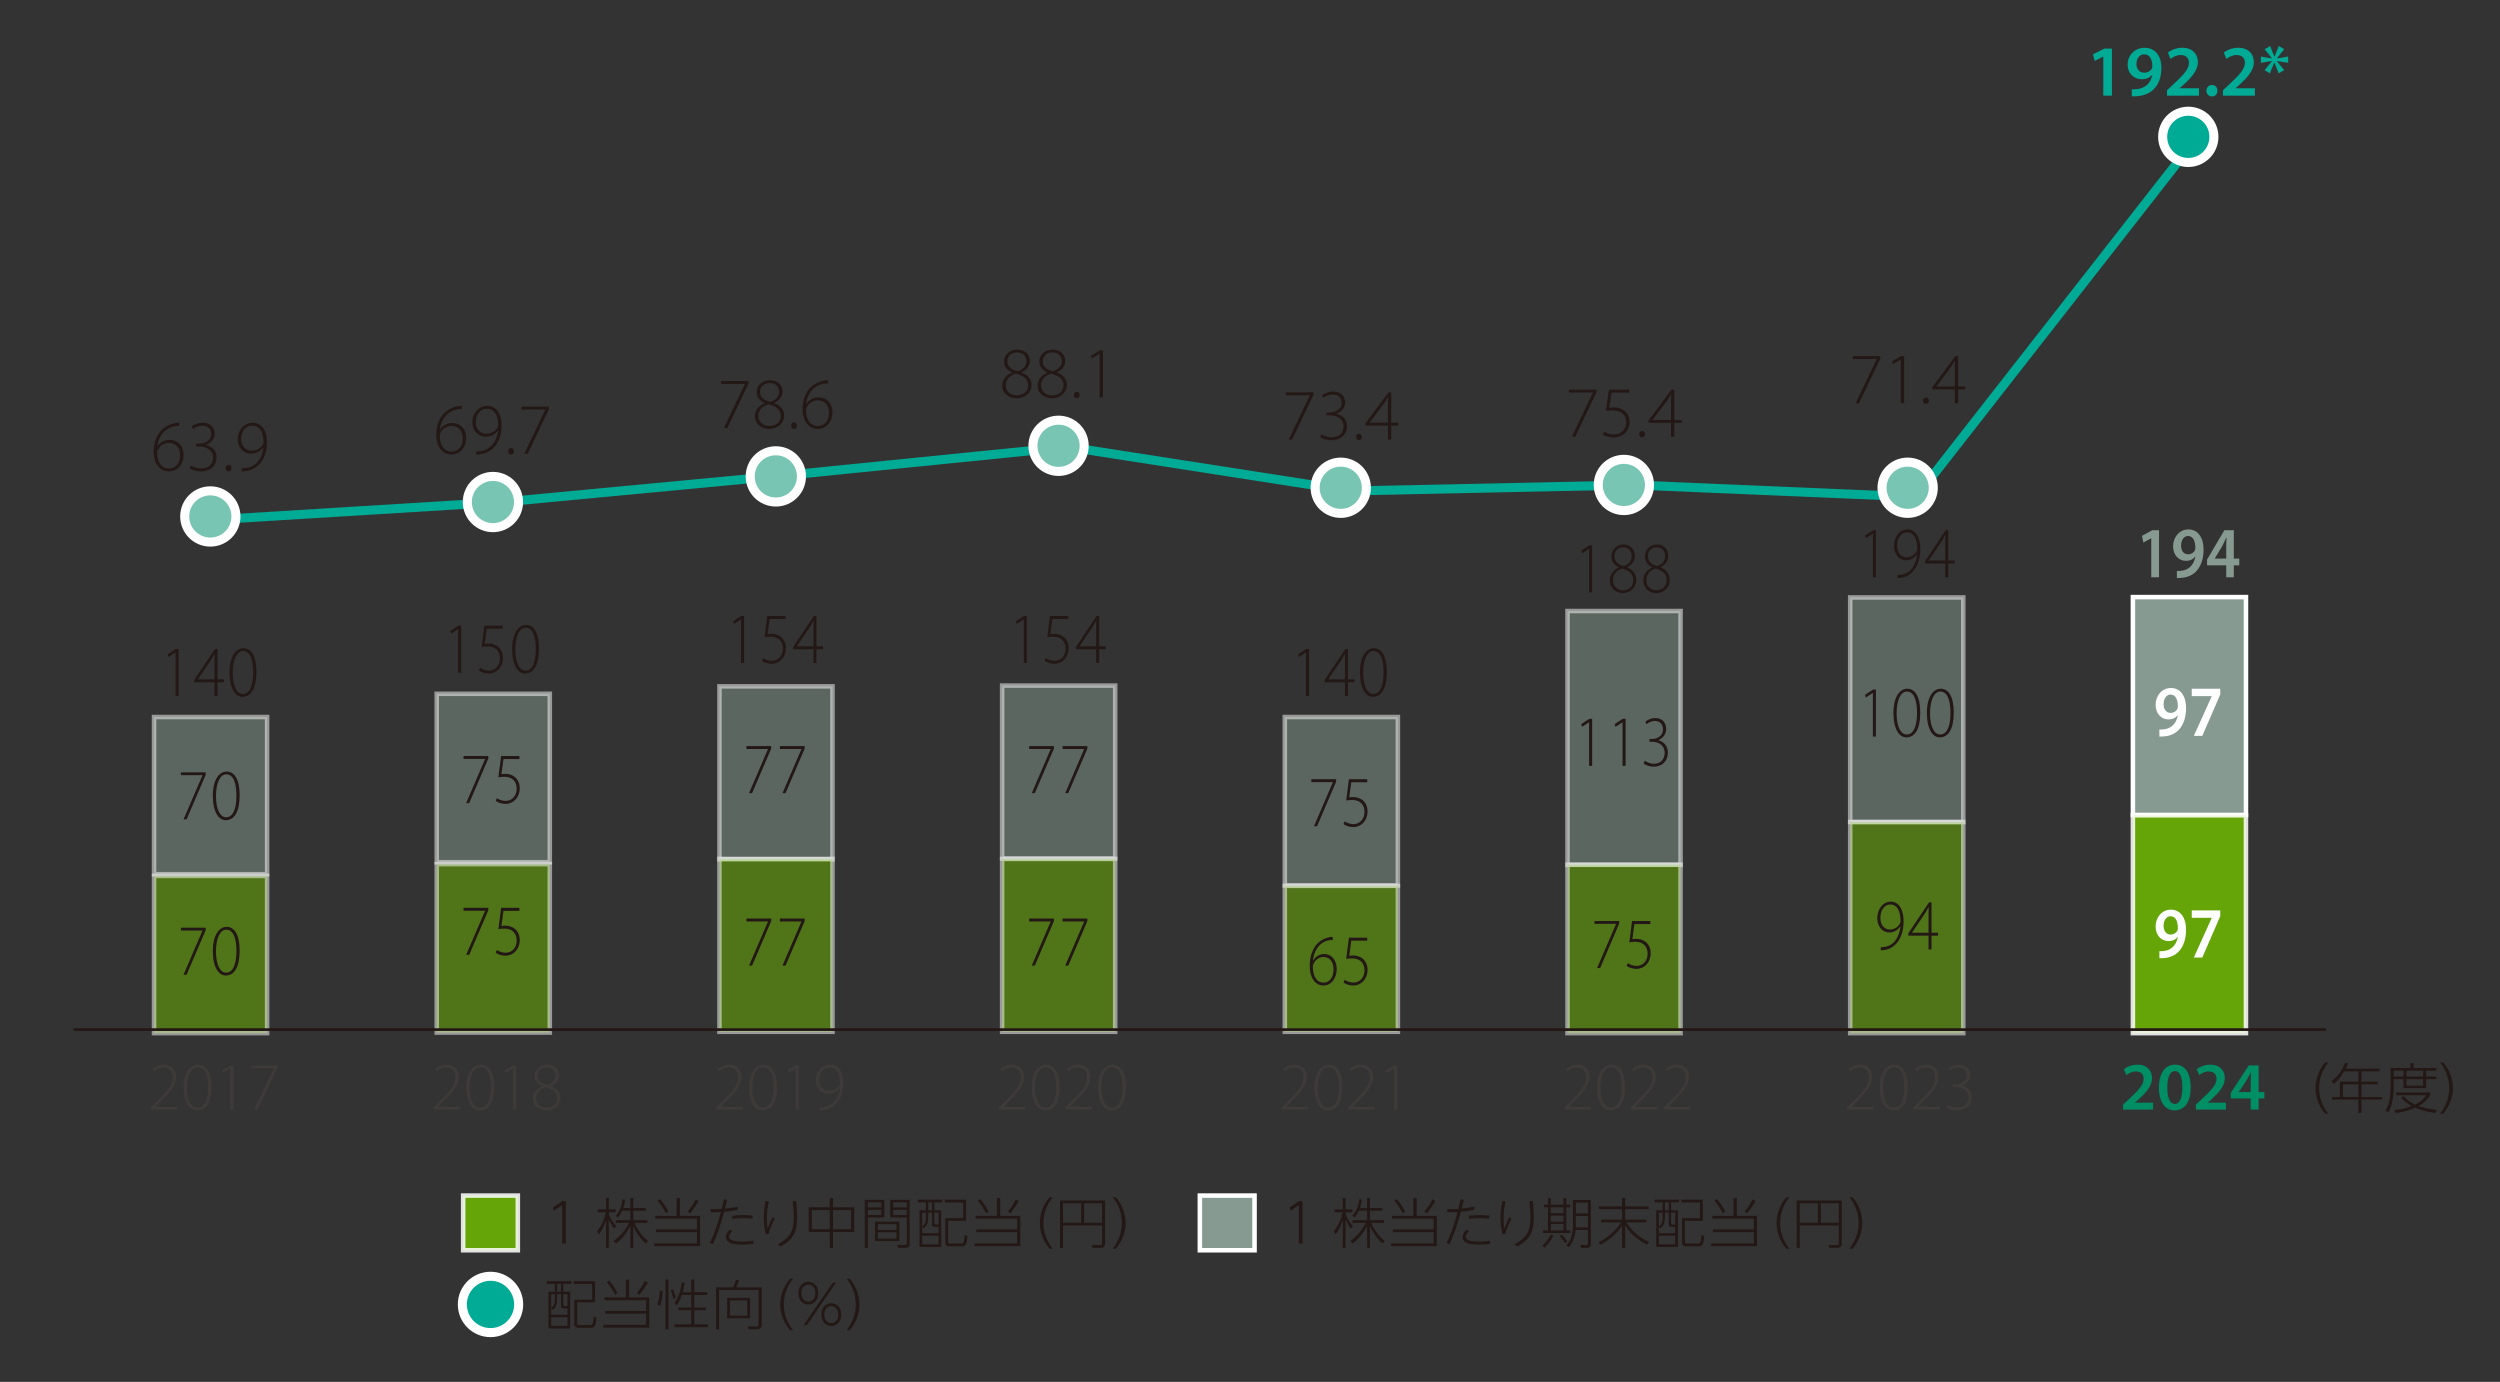 <?xml version="1.0" encoding="UTF-8"?>
<svg id="_レイヤー_1" xmlns="http://www.w3.org/2000/svg" version="1.1" viewBox="0 0 276 152.556">
  <rect x="0" y="0" width="276" height="152.556" fill="#333333" stroke="none"/>
  <!-- Generator: Adobe Illustrator 29.5.1, SVG Export Plug-In . SVG Version: 2.1.0 Build 141)  -->
  <defs>
    <style>
      .st0, .st1, .st2 {
        fill: none;
      }

      .st3 {
        fill: #008e64;
      }

      .st4, .st5, .st1, .st2, .st6, .st7, .st8, .st9, .st10 {
        stroke-miterlimit: 10;
      }

      .st4, .st5, .st11 {
        fill: #869a91;
      }

      .st4, .st5, .st6, .st7, .st8, .st9, .st10 {
        stroke: #fff;
      }

      .st4, .st5, .st6, .st8, .st9 {
        stroke-width: .5px;
      }

      .st5, .st6 {
        opacity: .5;
      }

      .st12 {
        fill: #3e3a39;
      }

      .st1 {
        stroke: #231815;
        stroke-width: .3px;
      }

      .st13 {
        fill: #231815;
      }

      .st14 {
        fill: #fff;
      }

      .st2 {
        stroke: #00ab95;
      }

      .st6, .st8, .st9 {
        fill: #6eb900;
      }

      .st7 {
        fill: #78c5b4;
      }

      .st8 {
        opacity: .85;
      }

      .st9 {
        opacity: .85;
      }

      .st15, .st10 {
        fill: #00ab95;
      }
    </style>
  </defs>
  <g>
    <path class="st13" d="M19.793,47.023c-.151,0-.352.008-.567.048-1.119.232-1.767,1.199-1.863,2.223h.017c.239-.384.711-.728,1.343-.728.96,0,1.552.704,1.552,1.671,0,.904-.568,1.807-1.623,1.807-.936,0-1.688-.759-1.688-2.183,0-1.047.368-1.855.848-2.359.376-.392.896-.664,1.455-.775.2-.04.384-.056.52-.056l.008.352ZM19.881,50.269c0-.912-.535-1.375-1.255-1.375-.487,0-.96.296-1.191.752-.048.088-.088.192-.088.304,0,1.047.472,1.775,1.327,1.775.712,0,1.207-.583,1.207-1.455Z"/>
    <path class="st13" d="M21.083,51.388c.192.128.632.328,1.119.328,1.063,0,1.319-.736,1.319-1.199-.016-.864-.768-1.224-1.527-1.224h-.336v-.312h.345c.575,0,1.311-.328,1.311-1.056,0-.479-.279-.928-1.007-.928-.408,0-.775.184-1.008.36l-.152-.28c.248-.2.72-.408,1.208-.408.976,0,1.351.616,1.351,1.208,0,.527-.335 1-.967,1.231v.016c.647.128,1.175.624,1.175,1.375,0,.775-.552,1.543-1.759,1.543-.527,0-.999-.184-1.224-.352l.152-.304Z"/>
    <path class="st13" d="M24.908,51.684c0-.208.136-.36.328-.36.191,0,.319.152.319.36,0,.192-.128.36-.327.36-.192,0-.328-.168-.32-.36Z"/>
    <path class="st13" d="M26.675,51.692c.144.016.344,0,.584-.04.424-.072.815-.272,1.135-.608.336-.375.6-.896.696-1.647l-.017.008c-.327.424-.791.672-1.343.672-.968,0-1.487-.768-1.487-1.583,0-.952.655-1.823,1.671-1.823.888,0,1.56.76,1.56,2.167,0,1.175-.408,1.983-.888,2.462-.336.352-.808.592-1.216.672-.279.056-.52.08-.695.072v-.352ZM26.627,48.478c0,.768.479,1.271,1.167,1.271.552,0,1.008-.288,1.239-.68.032-.056.064-.128.064-.224,0-1.095-.408-1.855-1.256-1.855-.72,0-1.215.632-1.215,1.487Z"/>
  </g>
  <g>
    <path class="st8" d="M57.169,131.992v6.038h-6.037v-6.038h6.037Z"/>
    <path class="st13" d="M62.069,132.603h.396v4.689h-.401v-4.252l-.954.647-.054-.39,1.014-.695Z"/>
    <path class="st13" d="M67.805,135.632c-.108-.138-.384-.486-.588-1.014v3.143h-.312v-3.047c-.312.936-.63,1.367-.786,1.577l-.197-.378c.563-.671.869-1.553.971-2.08h-.905v-.312h.918v-1.259h.312v1.259h.756v.312h-.756v.203c.312.804.678,1.176.821,1.325l-.233.271ZM69.91,137.76h-.317v-2.417c-.187.378-.684,1.247-1.577,1.937l-.288-.264c.294-.21,1.146-.833,1.721-2.015h-1.475v-.294h1.619v-1.043h-.9c-.18.39-.335.594-.467.762l-.252-.192c.468-.563.659-1.092.749-1.835l.3.036c-.071.546-.162.798-.21.936h.78v-1.109h.317v1.109h1.386v.294h-1.386v1.043h1.565v.294h-1.422c.084.204.498,1.205,1.476,1.997l-.233.306c-.732-.678-1.17-1.421-1.386-1.961v2.417Z"/>
    <path class="st13" d="M75.07,132.267v1.967h2.219v3.34h-5.062v-.306h4.714v-1.235h-4.516v-.306h4.516v-1.188h-4.588v-.306h2.345v-1.967h.372ZM73.51,133.934c-.264-.51-.611-1.02-.905-1.379l.264-.181c.336.384.708.948.924,1.386l-.282.174ZM75.921,133.755c.239-.271.714-.96.881-1.35l.324.18c-.191.349-.54.906-.936,1.38l-.27-.21Z"/>
    <path class="st13" d="M78.36,137.203c.324-.642.588-1.308.815-1.991.18-.552.378-1.271.408-1.403-.162.012-.57.042-1.128.03l-.012-.36c.144.006.275.013.479.013.324,0,.558-.013.75-.024.113-.474.155-.647.239-1.062l.372.048c-.138.588-.168.702-.246.983.54-.054.948-.126,1.392-.222l.006.354c-.6.114-.905.156-1.487.21-.036.126-.186.672-.222.786-.288.947-.588,1.895-1.025,2.788l-.342-.149ZM80.861,135.913c-.21.21-.366.42-.366.618,0,.233.126.54,1.463.54.522,0,.941-.066,1.212-.108v.366c-.312.035-.684.077-1.182.077-.768,0-1.853-.054-1.853-.845,0-.192.054-.396.426-.828l.3.18ZM83.067,134.546c-.258-.023-.6-.06-1.067-.06-.581,0-.953.048-1.181.078l.048-.348c.27-.03.642-.072,1.199-.072.485,0,.768.03,1.037.06l-.036.342Z"/>
    <path class="st13" d="M84.881,132.633c-.084.36-.216,1.008-.216,1.89,0,.546.042.869.078,1.109.132-.336.306-.773.545-1.271l.24.191c-.359.696-.563,1.235-.689,1.68l-.282.036c-.168-.612-.239-1.182-.239-1.812,0-.881.149-1.583.21-1.865l.354.042ZM87.898,132.597c.054.629.102,1.181.102,1.78,0,1.2-.126,2.363-1.841,3.232l-.294-.252c1.535-.768,1.763-1.685,1.763-2.938,0-.719-.065-1.343-.113-1.822h.384Z"/>
    <path class="st13" d="M91.606,133.281v-1.014h.36v1.014h2.339v2.729h-2.339v1.751h-.36v-1.751h-2.326v-2.729h2.326ZM91.606,133.592h-1.979v2.11h1.979v-2.11ZM93.957,133.592h-1.99v2.11h1.99v-2.11Z"/>
    <path class="st13" d="M97.629,132.466v1.948h-1.816v3.347h-.342v-5.295h2.158ZM97.3,132.741h-1.487v.558h1.487v-.558ZM97.3,133.568h-1.487v.57h1.487v-.57ZM99.29,137.016h-2.692v-2.141h2.692v2.141ZM98.973,135.152h-2.051v.635h2.051v-.635ZM98.973,136.051h-2.051v.689h2.051v-.689ZM100.43,132.466v4.881c0,.414-.359.414-.45.414h-.827l-.078-.33.821.012c.162,0,.216-.023.216-.197v-2.831h-1.828v-1.948h2.146ZM100.112,132.741h-1.499v.558h1.499v-.558ZM100.112,133.568h-1.499v.57h1.499v-.57Z"/>
    <path class="st13" d="M104.043,132.441v.3h-.887v.869h.755v4.054h-2.398v-4.054h.702v-.869h-.882v-.3h2.71ZM102.899,133.881h-.426v.462c0,.737-.168.995-.48,1.271l-.18-.168v.702h1.793v-.702h-.414c-.293,0-.293-.186-.293-.306v-1.259ZM102.215,133.881h-.402v1.529c.234-.192.402-.372.402-1.056v-.474ZM103.606,136.423h-1.793v.948h1.793v-.948ZM102.899,132.741h-.426v.869h.426v-.869ZM103.606,133.881h-.449v1.146c0,.149.042.155.186.155h.264v-1.301ZM106.659,134.78h-1.973v2.339c0,.161.023.161.245.161h1.151c.264,0,.372,0,.414-.935l.324.107c-.084,1.079-.271,1.146-.714,1.146h-1.17c-.239,0-.575,0-.575-.402v-2.716h1.973v-1.728h-2.039v-.312h2.363v2.339Z"/>
    <path class="st13" d="M110.421,132.267v1.967h2.219v3.34h-5.062v-.306h4.714v-1.235h-4.516v-.306h4.516v-1.188h-4.588v-.306h2.345v-1.967h.372ZM108.862,133.934c-.264-.51-.611-1.02-.905-1.379l.264-.181c.336.384.708.948.924,1.386l-.282.174ZM111.273,133.755c.239-.271.714-.96.881-1.35l.324.18c-.191.349-.54.906-.936,1.38l-.27-.21Z"/>
    <path class="st13" d="M115.869,137.856c-.846-.972-1.08-2.117-1.073-2.843,0-.737.239-1.883,1.073-2.842h.348c-.666.857-1.014,1.769-1.02,2.842,0,1.523.768,2.519,1.02,2.843h-.348Z"/>
    <path class="st13" d="M122,137.316c0,.294-.168.444-.462.444h-.929l-.066-.318.953.013c.145,0,.168-.036.168-.175v-1.984h-4.306v2.465h-.335v-5.229h4.977v4.785ZM117.359,132.837v2.153h2.003v-2.153h-2.003ZM119.692,132.837v2.153h1.973v-2.153h-1.973Z"/>
    <path class="st13" d="M122.843,137.856c.281-.366,1.014-1.344,1.014-2.843,0-1.529-.756-2.513-1.014-2.842h.348c.827.941,1.073,2.093,1.079,2.842,0,.744-.246,1.89-1.079,2.843h-.348Z"/>
    <path class="st4" d="M138.502,131.992v6.038h-6.038v-6.038h6.038Z"/>
    <path class="st13" d="M143.401,132.603h.396v4.689h-.401v-4.252l-.954.647-.054-.39,1.014-.695Z"/>
    <path class="st13" d="M149.138,135.632c-.108-.138-.384-.486-.588-1.014v3.143h-.312v-3.047c-.312.936-.63,1.367-.786,1.577l-.197-.378c.563-.671.869-1.553.971-2.08h-.905v-.312h.918v-1.259h.312v1.259h.756v.312h-.756v.203c.312.804.678,1.176.821,1.325l-.233.271ZM151.242,137.76h-.317v-2.417c-.187.378-.684,1.247-1.577,1.937l-.288-.264c.294-.21,1.146-.833,1.721-2.015h-1.475v-.294h1.619v-1.043h-.9c-.18.39-.335.594-.467.762l-.252-.192c.468-.563.659-1.092.749-1.835l.3.036c-.071.546-.162.798-.21.936h.78v-1.109h.317v1.109h1.386v.294h-1.386v1.043h1.565v.294h-1.422c.084.204.498,1.205,1.476,1.997l-.233.306c-.732-.678-1.17-1.421-1.386-1.961v2.417Z"/>
    <path class="st13" d="M156.402,132.267v1.967h2.219v3.34h-5.062v-.306h4.714v-1.235h-4.516v-.306h4.516v-1.188h-4.588v-.306h2.345v-1.967h.372ZM154.843,133.934c-.264-.51-.611-1.02-.905-1.379l.264-.181c.336.384.708.948.924,1.386l-.282.174ZM157.254,133.755c.239-.271.714-.96.881-1.35l.324.18c-.191.349-.54.906-.936,1.38l-.27-.21Z"/>
    <path class="st13" d="M159.692,137.203c.324-.642.588-1.308.815-1.991.18-.552.378-1.271.408-1.403-.162.012-.57.042-1.128.03l-.012-.36c.144.006.275.013.479.013.324,0,.558-.013.75-.024.113-.474.155-.647.239-1.062l.372.048c-.138.588-.168.702-.246.983.54-.054.948-.126,1.392-.222l.006.354c-.6.114-.905.156-1.487.21-.036.126-.186.672-.222.786-.288.947-.588,1.895-1.025,2.788l-.342-.149ZM162.193,135.913c-.21.21-.366.42-.366.618,0,.233.126.54,1.463.54.522,0,.941-.066,1.212-.108v.366c-.312.035-.684.077-1.182.077-.768,0-1.853-.054-1.853-.845,0-.192.054-.396.426-.828l.3.18ZM164.399,134.546c-.258-.023-.6-.06-1.067-.06-.581,0-.953.048-1.181.078l.048-.348c.27-.03.642-.072,1.199-.072.485,0,.768.03,1.037.06l-.036.342Z"/>
    <path class="st13" d="M166.214,132.633c-.084.36-.216,1.008-.216,1.89,0,.546.042.869.078,1.109.132-.336.306-.773.545-1.271l.24.191c-.359.696-.563,1.235-.689,1.68l-.282.036c-.168-.612-.239-1.182-.239-1.812,0-.881.149-1.583.21-1.865l.354.042ZM169.23,132.597c.054.629.102,1.181.102,1.78,0,1.2-.126,2.363-1.841,3.232l-.294-.252c1.535-.768,1.763-1.685,1.763-2.938,0-.719-.065-1.343-.113-1.822h.384Z"/>
    <path class="st13" d="M170.288,137.503c.324-.312.647-.672.924-1.229l.275.162c-.239.491-.533.887-.972,1.307l-.228-.239ZM171.212,132.267v.731h1.396v-.731h.318v.731h.443v.288h-.443v2.549h.443v.287h-3.01v-.287h.533v-2.549h-.443v-.288h.443v-.731h.318ZM172.608,133.287h-1.396v.647h1.396v-.647ZM172.608,134.204h-1.396v.666h1.396v-.666ZM172.608,135.133h-1.396v.702h1.396v-.702ZM172.795,137.245c-.174-.271-.336-.48-.611-.762l.233-.187c.21.21.401.426.611.738l-.233.21ZM173.958,135.794c-.072.701-.306,1.421-.779,1.906l-.234-.216c.198-.228.708-.804.708-2.309v-2.704h1.973v4.905c0,.252-.071.384-.432.384h-.642l-.084-.336.684.036c.114.006.15-.006.15-.174v-1.493h-1.344ZM175.302,134.246h-1.319v.857c0,.126,0,.234-.006.402h1.325v-1.26ZM175.302,132.765h-1.319v1.193h1.319v-1.193Z"/>
    <path class="st13" d="M179.076,133.178v-.917h.348v.917h2.585v.312h-2.585v1.151h2.333v.312h-2.207c.684,1.091,1.583,1.733,2.513,2.165l-.216.306c-.737-.39-1.793-1.056-2.423-2.147v2.483h-.348v-2.453c-.546.857-1.403,1.607-2.393,2.123l-.192-.275c.99-.54,1.865-1.229,2.471-2.201h-2.2v-.312h2.314v-1.151h-2.561v-.312h2.561Z"/>
    <path class="st13" d="M185.376,132.441v.3h-.887v.869h.755v4.054h-2.398v-4.054h.702v-.869h-.882v-.3h2.71ZM184.231,133.881h-.426v.462c0,.737-.168.995-.48,1.271l-.18-.168v.702h1.793v-.702h-.414c-.293,0-.293-.186-.293-.306v-1.259ZM183.548,133.881h-.402v1.529c.234-.192.402-.372.402-1.056v-.474ZM184.938,136.423h-1.793v.948h1.793v-.948ZM184.231,132.741h-.426v.869h.426v-.869ZM184.938,133.881h-.449v1.146c0,.149.042.155.186.155h.264v-1.301ZM187.991,134.78h-1.973v2.339c0,.161.023.161.245.161h1.151c.264,0,.372,0,.414-.935l.324.107c-.084,1.079-.271,1.146-.714,1.146h-1.17c-.239,0-.575,0-.575-.402v-2.716h1.973v-1.728h-2.039v-.312h2.363v2.339Z"/>
    <path class="st13" d="M191.754,132.267v1.967h2.219v3.34h-5.062v-.306h4.714v-1.235h-4.516v-.306h4.516v-1.188h-4.588v-.306h2.345v-1.967h.372ZM190.194,133.934c-.264-.51-.611-1.02-.905-1.379l.264-.181c.336.384.708.948.924,1.386l-.282.174ZM192.605,133.755c.239-.271.714-.96.881-1.35l.324.18c-.191.349-.54.906-.936,1.38l-.27-.21Z"/>
    <path class="st13" d="M197.201,137.856c-.846-.972-1.08-2.117-1.073-2.843,0-.737.239-1.883,1.073-2.842h.348c-.666.857-1.014,1.769-1.02,2.842,0,1.523.768,2.519,1.02,2.843h-.348Z"/>
    <path class="st13" d="M203.333,137.316c0,.294-.168.444-.462.444h-.929l-.066-.318.953.013c.145,0,.168-.036.168-.175v-1.984h-4.306v2.465h-.335v-5.229h4.977v4.785ZM198.691,132.837v2.153h2.003v-2.153h-2.003ZM201.024,132.837v2.153h1.973v-2.153h-1.973Z"/>
    <path class="st13" d="M204.176,137.856c.281-.366,1.014-1.344,1.014-2.843,0-1.529-.756-2.513-1.014-2.842h.348c.827.941,1.073,2.093,1.079,2.842,0,.744-.246,1.89-1.079,2.843h-.348Z"/>
    <path class="st10" d="M57.26,144.01c0,1.717-1.394,3.11-3.109,3.11-1.709,0-3.109-1.387-3.109-3.11,0-1.736,1.407-3.109,3.109-3.109,1.709,0,3.109,1.38,3.109,3.109Z"/>
    <path class="st13" d="M63.082,141.441v.3h-.887v.869h.755v4.054h-2.398v-4.054h.702v-.869h-.882v-.3h2.71ZM61.937,142.881h-.426v.462c0,.737-.168.995-.48,1.271l-.18-.168v.702h1.793v-.702h-.413c-.294,0-.294-.186-.294-.306v-1.259ZM61.253,142.881h-.402v1.529c.234-.192.402-.372.402-1.056v-.474ZM62.644,145.423h-1.793v.948h1.793v-.948ZM61.937,141.741h-.426v.869h.426v-.869ZM62.644,142.881h-.449v1.146c0,.149.042.155.186.155h.264v-1.301ZM65.697,143.78h-1.973v2.339c0,.161.023.161.245.161h1.151c.264,0,.372,0,.414-.935l.324.107c-.084,1.079-.271,1.146-.714,1.146h-1.17c-.239,0-.575,0-.575-.402v-2.716h1.973v-1.728h-2.039v-.312h2.363v2.339Z"/>
    <path class="st13" d="M69.46,141.267v1.967h2.219v3.34h-5.062v-.306h4.714v-1.235h-4.516v-.306h4.516v-1.188h-4.588v-.306h2.345v-1.967h.372ZM67.901,142.934c-.264-.51-.611-1.02-.905-1.379l.264-.181c.336.384.708.948.924,1.386l-.282.174ZM70.312,142.755c.239-.271.714-.96.881-1.35l.324.18c-.191.349-.54.906-.936,1.38l-.27-.21Z"/>
    <path class="st13" d="M72.563,144.038c.216-.546.265-1.086.271-1.541l.317.029c-.036.696-.114,1.151-.27,1.632l-.318-.12ZM73.811,141.261v5.499h-.336v-5.499h.336ZM74.314,143.39c-.054-.372-.18-.731-.27-.983l.27-.072c.162.414.24.708.294.941l-.294.114ZM76.317,142.659v-1.397h.336v1.397h1.434v.306h-1.434v1.379h1.29v.3h-1.29v1.565h1.518v.312h-3.706v-.312h1.853v-1.565h-1.433v-.3h1.433v-1.379h-1.043c-.114.317-.306.804-.569,1.127l-.252-.21c.552-.779.749-1.745.804-2.326l.323.06c-.018.174-.048.504-.204,1.044h.941Z"/>
    <path class="st13" d="M84.099,146.238c0,.462-.33.517-.636.517h-.822l-.065-.324.894.012c.186,0,.281-.006.281-.258v-3.771h-4.359v4.342h-.336v-4.636h1.896c.102-.21.246-.672.288-.834l.359.061c-.114.336-.264.678-.306.773h2.807v4.119ZM82.816,145.537h-2.543v-2.249h2.543v2.249ZM82.498,143.576h-1.907v1.667h1.907v-1.667Z"/>
    <path class="st13" d="M87.207,146.856c-.846-.972-1.08-2.117-1.073-2.843,0-.737.239-1.883,1.073-2.842h.348c-.666.857-1.014,1.769-1.02,2.842,0,1.523.768,2.519,1.02,2.843h-.348Z"/>
    <path class="st13" d="M89.243,141.508c.63,0,1.104.509,1.104,1.253,0,.743-.468,1.253-1.104,1.253-.63,0-1.104-.497-1.104-1.253s.48-1.253,1.104-1.253ZM89.243,143.696c.384,0,.768-.282.768-.936,0-.636-.372-.936-.768-.936s-.768.3-.768.936c0,.653.384.936.768.936ZM91.941,141.603h.354l-3.221,4.689h-.359l3.226-4.689ZM91.774,143.882c.623,0,1.103.504,1.103,1.254,0,.749-.479,1.253-1.103,1.253-.636,0-1.104-.51-1.104-1.253,0-.744.468-1.254,1.104-1.254ZM91.774,146.071c.401,0,.768-.307.768-.936,0-.642-.378-.936-.768-.936-.396,0-.768.294-.768.936,0,.629.365.936.768.936Z"/>
    <path class="st13" d="M93.462,146.856c.281-.366,1.014-1.344,1.014-2.843,0-1.529-.756-2.513-1.014-2.842h.348c.827.941,1.073,2.093,1.079,2.842,0,.744-.246,1.89-1.079,2.843h-.348Z"/>
  </g>
  <g>
    <line class="st0" x1="8.035" y1="80.727" x2="257.711" y2="80.727"/>
    <g>
      <g>
        <g>
          <path class="st0" d="M252.037,109.71v.315h-1.786v-.315h1.786Z"/>
          <path class="st0" d="M254.032,107.976h-.015l-.796.474-.09-.285.923-.549h.331v4.88h-.354v-4.52Z"/>
          <path class="st0" d="M259.299,109.988c0,1.749-.63,2.59-1.606,2.59-.758,0-1.464-.743-1.486-2.5,0-1.779.781-2.545,1.6-2.545.863,0,1.493.766,1.493,2.455ZM256.574,110.086c0,1.358.465,2.191,1.171,2.191.811,0,1.179-.923,1.179-2.252,0-1.276-.346-2.199-1.171-2.199-.668,0-1.179.818-1.179,2.26Z"/>
          <path class="st0" d="M262.959,109.988c0,1.749-.63,2.59-1.606,2.59-.758,0-1.464-.743-1.486-2.5,0-1.779.781-2.545,1.6-2.545.863,0,1.493.766,1.493,2.455ZM260.234,110.086c0,1.358.465,2.191,1.171,2.191.811,0,1.179-.923,1.179-2.252,0-1.276-.346-2.199-1.171-2.199-.668,0-1.179.818-1.179,2.26Z"/>
        </g>
        <g>
          <path class="st0" d="M255.697,84.917v.315h-1.786v-.315h1.786Z"/>
          <path class="st0" d="M256.267,87.702v-.225l.45-.466c1.358-1.329,1.952-2.012,1.952-2.853,0-.556-.233-1.104-1.059-1.104-.466,0-.826.24-1.036.42l-.143-.248c.315-.285.743-.487,1.246-.487,1.014,0,1.358.766,1.358,1.344,0,.961-.698,1.734-1.922,2.942l-.345.354v.015h2.402v.308h-2.905Z"/>
          <path class="st0" d="M262.629,83.138h-1.832l-.24,1.569c.113-.022.226-.038.443-.038.33,0,.631.068.908.211.383.188.759.623.759,1.269,0,.976-.736,1.637-1.637,1.637-.503,0-.924-.158-1.134-.315l.143-.285c.188.127.562.293,1.014.293.705,0,1.261-.526,1.261-1.262-.007-.706-.442-1.238-1.419-1.238-.293,0-.525.029-.69.052l.315-2.207h2.109v.315Z"/>
        </g>
        <g>
          <path class="st0" d="M258.968,58.346h-1.832l-.24,1.569c.113-.022.226-.038.443-.038.33,0,.631.068.908.21.383.188.759.623.759,1.269,0,.976-.736,1.637-1.637,1.637-.503,0-.924-.158-1.134-.315l.143-.285c.188.127.563.293,1.014.293.705,0,1.261-.526,1.261-1.261-.007-.706-.442-1.239-1.419-1.239-.292,0-.525.03-.69.052l.315-2.207h2.109v.315Z"/>
          <path class="st0" d="M262.958,60.403c0,1.749-.63,2.59-1.606,2.59-.758,0-1.464-.743-1.486-2.5,0-1.779.781-2.545,1.6-2.545.863,0,1.493.766,1.493,2.455ZM260.233,60.501c0,1.359.465,2.192,1.171,2.192.811,0,1.179-.923,1.179-2.252,0-1.276-.346-2.2-1.171-2.2-.668,0-1.179.818-1.179,2.26Z"/>
        </g>
        <g>
          <path class="st0" d="M254.032,33.598h-.015l-.796.473-.09-.285.923-.548h.331v4.88h-.354v-4.52Z"/>
          <path class="st0" d="M256.267,38.118v-.225l.45-.465c1.358-1.329,1.952-2.012,1.952-2.853,0-.556-.233-1.104-1.059-1.104-.466,0-.826.24-1.036.42l-.143-.248c.315-.285.743-.488,1.246-.488,1.014,0,1.358.766,1.358,1.344,0,.961-.698,1.734-1.922,2.943l-.345.353v.015h2.402v.308h-2.905Z"/>
          <path class="st0" d="M262.629,33.553h-1.832l-.24,1.569c.113-.022.226-.038.443-.038.33,0,.631.068.908.21.383.188.759.623.759,1.269,0,.976-.736,1.637-1.637,1.637-.503,0-.924-.158-1.134-.315l.143-.285c.188.127.562.293,1.014.293.705,0,1.261-.526,1.261-1.261-.007-.706-.442-1.239-1.419-1.239-.293,0-.525.03-.69.052l.315-2.207h2.109v.315Z"/>
        </g>
        <g>
          <path class="st0" d="M252.606,13.325v-.225l.45-.465c1.358-1.329,1.952-2.012,1.952-2.853,0-.556-.233-1.104-1.059-1.104-.466,0-.826.24-1.036.42l-.143-.248c.315-.285.743-.488,1.246-.488,1.014,0,1.358.766,1.358,1.344,0,.961-.698,1.734-1.922,2.943l-.345.353v.015h2.402v.308h-2.905Z"/>
          <path class="st0" d="M259.299,10.817c0,1.749-.63,2.59-1.606,2.59-.758,0-1.464-.743-1.486-2.5,0-1.779.781-2.545,1.6-2.545.863,0,1.493.766,1.493,2.455ZM256.574,10.915c0,1.359.465,2.192,1.171,2.192.811,0,1.179-.923,1.179-2.252,0-1.276-.346-2.2-1.171-2.2-.668,0-1.179.818-1.179,2.26Z"/>
          <path class="st0" d="M262.959,10.817c0,1.749-.63,2.59-1.606,2.59-.758,0-1.464-.743-1.486-2.5,0-1.779.781-2.545,1.6-2.545.863,0,1.493.766,1.493,2.455ZM260.234,10.915c0,1.359.465,2.192,1.171,2.192.811,0,1.179-.923,1.179-2.252,0-1.276-.346-2.2-1.171-2.2-.668,0-1.179.818-1.179,2.26Z"/>
        </g>
      </g>
      <line class="st0" x1="259.341" y1="111.521" x2="259.341" y2="12.35"/>
    </g>
    <g>
      <line class="st2" x1="55.491" y1="55.424" x2="24.282" y2="57.341"/>
      <line class="st2" x1="86.701" y1="52.482" x2="55.491" y2="55.424"/>
      <line class="st2" x1="117.91" y1="49.341" x2="86.701" y2="52.482"/>
      <line class="st2" x1="149.119" y1="54.201" x2="117.91" y2="49.341"/>
      <line class="st2" x1="180.329" y1="53.539" x2="149.119" y2="54.201"/>
      <line class="st2" x1="211.538" y1="54.862" x2="180.329" y2="53.539"/>
      <line class="st2" x1="242.748" y1="14.929" x2="211.538" y2="54.862"/>
    </g>
    <g>
      <g>
        <path class="st3" d="M234.39,122.502v-.563l.577-.533c1.149-1.065,1.689-1.651,1.697-2.297,0-.436-.232-.818-.871-.818-.428,0-.796.218-1.043.405l-.271-.653c.353-.285.886-.503,1.501-.503,1.081,0,1.606.684,1.606,1.479,0,.855-.615,1.546-1.464,2.335l-.428.367v.016h2.005v.766h-3.311Z"/>
        <path class="st3" d="M241.854,120.032c0,1.568-.615,2.552-1.779,2.552-1.126,0-1.727-1.021-1.734-2.507,0-1.517.646-2.538,1.787-2.538,1.179,0,1.727,1.052,1.727,2.493ZM239.272,120.077c-.008,1.186.322,1.802.833,1.802.54,0,.826-.661.826-1.832,0-1.134-.271-1.802-.826-1.802-.495,0-.841.608-.833,1.832Z"/>
        <path class="st3" d="M242.429,122.502v-.563l.577-.533c1.149-1.065,1.689-1.651,1.697-2.297,0-.436-.232-.818-.871-.818-.428,0-.796.218-1.043.405l-.271-.653c.353-.285.886-.503,1.501-.503,1.081,0,1.606.684,1.606,1.479,0,.855-.615,1.546-1.464,2.335l-.428.367v.016h2.005v.766h-3.311Z"/>
        <path class="st3" d="M248.482,122.502v-1.239h-2.207v-.601l1.989-3.04h1.089v2.942h.63v.698h-.63v1.239h-.871ZM248.482,120.564v-1.328c0-.278.008-.563.03-.849h-.03c-.15.308-.278.556-.428.826l-.894,1.336-.008.015h1.329Z"/>
      </g>
      <g>
        <path class="st12" d="M203.923,122.502v-.226l.45-.466c1.358-1.328,1.952-2.012,1.952-2.853,0-.556-.233-1.104-1.059-1.104-.466,0-.826.24-1.036.421l-.143-.248c.315-.285.743-.488,1.246-.488,1.014,0,1.358.766,1.358,1.344,0,.961-.698,1.734-1.922,2.943l-.345.353v.016h2.402v.308h-2.905Z"/>
        <path class="st12" d="M210.615,119.994c0,1.749-.63,2.59-1.606,2.59-.758,0-1.464-.743-1.486-2.5,0-1.779.781-2.545,1.6-2.545.863,0,1.493.766,1.493,2.455ZM207.891,120.092c0,1.358.465,2.192,1.171,2.192.811,0,1.179-.924,1.179-2.252,0-1.276-.346-2.2-1.171-2.2-.668,0-1.179.818-1.179,2.26Z"/>
        <path class="st12" d="M211.243,122.502v-.226l.45-.466c1.358-1.328,1.952-2.012,1.952-2.853,0-.556-.233-1.104-1.059-1.104-.466,0-.826.24-1.036.421l-.143-.248c.315-.285.743-.488,1.246-.488,1.014,0,1.358.766,1.358,1.344,0,.961-.698,1.734-1.922,2.943l-.345.353v.016h2.402v.308h-2.905Z"/>
        <path class="st12" d="M215.038,121.969c.181.12.593.308,1.051.308.999,0,1.239-.69,1.239-1.126-.016-.811-.721-1.148-1.435-1.148h-.315v-.293h.323c.541,0,1.231-.308,1.231-.991,0-.45-.263-.871-.946-.871-.383,0-.728.173-.945.338l-.144-.263c.233-.188.676-.383,1.134-.383.916,0,1.269.578,1.269,1.134,0,.495-.314.938-.908,1.156v.015c.608.12,1.104.586,1.104,1.292,0,.728-.518,1.448-1.651,1.448-.495,0-.938-.173-1.148-.33l.143-.285Z"/>
      </g>
      <g>
        <path class="st12" d="M172.714,122.502v-.226l.45-.466c1.358-1.328,1.952-2.012,1.952-2.853,0-.556-.233-1.104-1.059-1.104-.466,0-.826.24-1.036.421l-.143-.248c.315-.285.743-.488,1.246-.488,1.014,0,1.358.766,1.358,1.344,0,.961-.698,1.734-1.922,2.943l-.345.353v.016h2.402v.308h-2.905Z"/>
        <path class="st12" d="M179.406,119.994c0,1.749-.63,2.59-1.606,2.59-.758,0-1.464-.743-1.486-2.5,0-1.779.781-2.545,1.6-2.545.863,0,1.493.766,1.493,2.455ZM176.682,120.092c0,1.358.465,2.192,1.171,2.192.811,0,1.179-.924,1.179-2.252,0-1.276-.346-2.2-1.171-2.2-.668,0-1.179.818-1.179,2.26Z"/>
        <path class="st12" d="M180.034,122.502v-.226l.45-.466c1.358-1.328,1.952-2.012,1.952-2.853,0-.556-.233-1.104-1.059-1.104-.466,0-.826.24-1.036.421l-.143-.248c.315-.285.743-.488,1.246-.488,1.014,0,1.358.766,1.358,1.344,0,.961-.698,1.734-1.922,2.943l-.345.353v.016h2.402v.308h-2.905Z"/>
        <path class="st12" d="M183.694,122.502v-.226l.45-.466c1.358-1.328,1.952-2.012,1.952-2.853,0-.556-.233-1.104-1.059-1.104-.466,0-.826.24-1.036.421l-.143-.248c.315-.285.743-.488,1.246-.488,1.014,0,1.358.766,1.358,1.344,0,.961-.698,1.734-1.922,2.943l-.345.353v.016h2.402v.308h-2.905Z"/>
      </g>
      <g>
        <path class="st12" d="M141.505,122.502v-.226l.45-.466c1.358-1.328,1.952-2.012,1.952-2.853,0-.556-.233-1.104-1.059-1.104-.466,0-.826.24-1.036.421l-.143-.248c.315-.285.743-.488,1.246-.488,1.014,0,1.358.766,1.358,1.344,0,.961-.698,1.734-1.922,2.943l-.345.353v.016h2.402v.308h-2.905Z"/>
        <path class="st12" d="M148.197,119.994c0,1.749-.63,2.59-1.606,2.59-.758,0-1.464-.743-1.486-2.5,0-1.779.781-2.545,1.6-2.545.863,0,1.493.766,1.493,2.455ZM145.473,120.092c0,1.358.465,2.192,1.171,2.192.811,0,1.179-.924,1.179-2.252,0-1.276-.346-2.2-1.171-2.2-.668,0-1.179.818-1.179,2.26Z"/>
        <path class="st12" d="M148.825,122.502v-.226l.45-.466c1.358-1.328,1.952-2.012,1.952-2.853,0-.556-.233-1.104-1.059-1.104-.466,0-.826.24-1.036.421l-.143-.248c.315-.285.743-.488,1.246-.488,1.014,0,1.358.766,1.358,1.344,0,.961-.698,1.734-1.922,2.943l-.345.353v.016h2.402v.308h-2.905Z"/>
        <path class="st12" d="M153.911,117.982h-.015l-.796.473-.09-.285.923-.548h.331v4.88h-.354v-4.52Z"/>
      </g>
      <g>
        <path class="st12" d="M110.294,122.502v-.226l.451-.466c1.359-1.328,1.952-2.012,1.952-2.853,0-.556-.232-1.104-1.059-1.104-.465,0-.826.24-1.036.421l-.143-.248c.315-.285.744-.488,1.247-.488,1.013,0,1.359.766,1.359,1.344,0,.961-.698,1.734-1.922,2.943l-.346.353v.016h2.402v.308h-2.905Z"/>
        <path class="st12" d="M116.987,119.994c0,1.749-.631,2.59-1.606,2.59-.758,0-1.464-.743-1.487-2.5,0-1.779.781-2.545,1.599-2.545.863,0,1.494.766,1.494,2.455ZM114.262,120.092c0,1.358.465,2.192,1.171,2.192.811,0,1.179-.924,1.179-2.252,0-1.276-.345-2.2-1.171-2.2-.668,0-1.178.818-1.178,2.26Z"/>
        <path class="st12" d="M117.614,122.502v-.226l.451-.466c1.359-1.328,1.952-2.012,1.952-2.853,0-.556-.232-1.104-1.059-1.104-.465,0-.826.24-1.036.421l-.143-.248c.315-.285.744-.488,1.247-.488,1.013,0,1.359.766,1.359,1.344,0,.961-.698,1.734-1.922,2.943l-.346.353v.016h2.402v.308h-2.905Z"/>
        <path class="st12" d="M124.308,119.994c0,1.749-.631,2.59-1.606,2.59-.758,0-1.464-.743-1.487-2.5,0-1.779.781-2.545,1.599-2.545.863,0,1.494.766,1.494,2.455ZM121.583,120.092c0,1.358.465,2.192,1.171,2.192.811,0,1.179-.924,1.179-2.252,0-1.276-.345-2.2-1.171-2.2-.668,0-1.178.818-1.178,2.26Z"/>
      </g>
      <g>
        <path class="st12" d="M79.085,122.502v-.226l.451-.466c1.359-1.328,1.952-2.012,1.952-2.853,0-.556-.232-1.104-1.059-1.104-.465,0-.826.24-1.036.421l-.143-.248c.315-.285.744-.488,1.247-.488,1.013,0,1.359.766,1.359,1.344,0,.961-.698,1.734-1.922,2.943l-.346.353v.016h2.402v.308h-2.905Z"/>
        <path class="st12" d="M85.778,119.994c0,1.749-.631,2.59-1.606,2.59-.758,0-1.464-.743-1.487-2.5,0-1.779.781-2.545,1.599-2.545.863,0,1.494.766,1.494,2.455ZM83.053,120.092c0,1.358.465,2.192,1.171,2.192.811,0,1.179-.924,1.179-2.252,0-1.276-.345-2.2-1.171-2.2-.668,0-1.178.818-1.178,2.26Z"/>
        <path class="st12" d="M87.832,117.982h-.015l-.796.473-.09-.285.924-.548h.33v4.88h-.353v-4.52Z"/>
        <path class="st12" d="M90.479,122.254c.135.015.323,0,.548-.037.398-.068.766-.256,1.066-.571.315-.353.563-.841.653-1.546l-.015.007c-.308.398-.743.631-1.261.631-.908,0-1.396-.721-1.396-1.486,0-.894.615-1.712,1.569-1.712.833,0,1.464.714,1.464,2.035,0,1.104-.383,1.861-.833,2.312-.315.331-.758.556-1.141.631-.263.053-.488.075-.653.067v-.33ZM90.434,119.236c0,.721.45,1.193,1.096,1.193.518,0,.946-.271,1.164-.638.03-.053.06-.12.06-.211,0-1.028-.383-1.741-1.178-1.741-.676,0-1.141.593-1.141,1.396Z"/>
      </g>
      <g>
        <path class="st12" d="M47.876,122.502v-.226l.451-.466c1.359-1.328,1.952-2.012,1.952-2.853,0-.556-.232-1.104-1.059-1.104-.465,0-.826.24-1.036.421l-.143-.248c.315-.285.744-.488,1.247-.488,1.013,0,1.359.766,1.359,1.344,0,.961-.698,1.734-1.922,2.943l-.346.353v.016h2.402v.308h-2.905Z"/>
        <path class="st12" d="M54.569,119.994c0,1.749-.631,2.59-1.606,2.59-.758,0-1.464-.743-1.487-2.5,0-1.779.781-2.545,1.599-2.545.863,0,1.494.766,1.494,2.455ZM51.844,120.092c0,1.358.465,2.192,1.171,2.192.811,0,1.179-.924,1.179-2.252,0-1.276-.345-2.2-1.171-2.2-.668,0-1.178.818-1.178,2.26Z"/>
        <path class="st12" d="M56.623,117.982h-.015l-.796.473-.09-.285.924-.548h.33v4.88h-.353v-4.52Z"/>
        <path class="st12" d="M58.819,121.285c0-.63.383-1.088,1.021-1.358l-.007-.03c-.585-.255-.826-.683-.826-1.104,0-.735.608-1.254,1.396-1.254.818,0,1.291.548,1.291,1.164,0,.413-.195.878-.856,1.179v.03c.683.27,1.029.728,1.029,1.291,0,.825-.713,1.381-1.532,1.381-.871,0-1.517-.556-1.517-1.299ZM61.507,121.256c0-.691-.473-.999-1.261-1.224-.691.202-1.059.646-1.059,1.178-.03.578.405,1.074,1.148,1.074.713,0,1.171-.428,1.171-1.028ZM59.359,118.74c0,.586.42.879,1.081,1.044.511-.181.894-.511.894-1.051,0-.436-.271-.901-.968-.901-.646,0-1.006.421-1.006.908Z"/>
      </g>
      <g>
        <path class="st12" d="M16.667,122.502v-.226l.451-.466c1.359-1.328,1.952-2.012,1.952-2.853,0-.556-.232-1.104-1.059-1.104-.465,0-.826.24-1.036.421l-.143-.248c.315-.285.744-.488,1.247-.488,1.013,0,1.359.766,1.359,1.344,0,.961-.698,1.734-1.922,2.943l-.346.353v.016h2.402v.308h-2.905Z"/>
        <path class="st12" d="M23.36,119.994c0,1.749-.631,2.59-1.606,2.59-.758,0-1.464-.743-1.487-2.5,0-1.779.781-2.545,1.599-2.545.863,0,1.494.766,1.494,2.455ZM20.635,120.092c0,1.358.465,2.192,1.171,2.192.811,0,1.179-.924,1.179-2.252,0-1.276-.345-2.2-1.171-2.2-.668,0-1.178.818-1.178,2.26Z"/>
        <path class="st12" d="M25.414,117.982h-.015l-.796.473-.09-.285.924-.548h.33v4.88h-.353v-4.52Z"/>
        <path class="st12" d="M30.621,117.622v.263l-2.2,4.617h-.353l2.177-4.564v-.016h-2.478v-.3h2.853Z"/>
      </g>
    </g>
  </g>
  <g>
    <line class="st0" x1="7.12" y1="113.784" x2="256.796" y2="113.784"/>
    <g>
      <g>
        <path class="st0" d="M-5.26,112.251c0,1.749-.724,2.59-1.845,2.59-.871,0-1.681-.743-1.707-2.5,0-1.779.896-2.545,1.836-2.545.991,0,1.715.766,1.715,2.455ZM-8.389,112.349c0,1.358.535,2.191,1.345,2.191.931,0,1.354-.923,1.354-2.252,0-1.276-.396-2.199-1.345-2.199-.767,0-1.354.818-1.354,2.26Z"/>
        <g>
          <path class="st0" d="M-15.522,85.445h-.017l-.914.474-.104-.285,1.061-.549h.379v4.88h-.405v-4.52Z"/>
          <path class="st0" d="M-9.469,87.458c0,1.749-.724,2.59-1.845,2.59-.871,0-1.681-.743-1.707-2.5,0-1.779.896-2.545,1.836-2.545.991,0,1.715.766,1.715,2.455ZM-12.598,87.556c0,1.358.535,2.191,1.345,2.191.931,0,1.354-.923,1.354-2.252,0-1.276-.396-2.199-1.345-2.199-.767,0-1.354.818-1.354,2.26Z"/>
          <path class="st0" d="M-5.26,87.458c0,1.749-.724,2.59-1.845,2.59-.871,0-1.681-.743-1.707-2.5,0-1.779.896-2.545,1.836-2.545.991,0,1.715.766,1.715,2.455ZM-8.389,87.556c0,1.358.535,2.191,1.345,2.191.931,0,1.354-.923,1.354-2.252,0-1.276-.396-2.199-1.345-2.199-.767,0-1.354.818-1.354,2.26Z"/>
        </g>
        <g>
          <path class="st0" d="M-17.161,65.173v-.225l.518-.466c1.56-1.329,2.241-2.012,2.241-2.853,0-.556-.267-1.104-1.215-1.104-.535,0-.949.24-1.19.42l-.164-.248c.362-.286.854-.488,1.431-.488,1.164,0,1.56.766,1.56,1.344,0,.961-.802,1.734-2.207,2.943l-.396.353v.015h2.759v.308h-3.336Z"/>
          <path class="st0" d="M-9.469,62.666c0,1.749-.724,2.59-1.845,2.59-.871,0-1.681-.743-1.707-2.5,0-1.779.896-2.545,1.836-2.545.991,0,1.715.766,1.715,2.455ZM-12.598,62.763c0,1.358.535,2.192,1.345,2.192.931,0,1.354-.923,1.354-2.252,0-1.276-.396-2.2-1.345-2.2-.767,0-1.354.818-1.354,2.26Z"/>
          <path class="st0" d="M-5.26,62.666c0,1.749-.724,2.59-1.845,2.59-.871,0-1.681-.743-1.707-2.5,0-1.779.896-2.545,1.836-2.545.991,0,1.715.766,1.715,2.455ZM-8.389,62.763c0,1.358.535,2.192,1.345,2.192.931,0,1.354-.923,1.354-2.252,0-1.276-.396-2.2-1.345-2.2-.767,0-1.354.818-1.354,2.26Z"/>
        </g>
        <g>
          <path class="st0" d="M-17.005,39.847c.207.12.681.308,1.207.308,1.146,0,1.422-.691,1.422-1.126-.017-.811-.828-1.149-1.646-1.149h-.362v-.292h.371c.621,0,1.414-.308,1.414-.991,0-.45-.302-.871-1.086-.871-.439,0-.836.173-1.086.338l-.164-.263c.268-.188.776-.383,1.302-.383,1.052,0,1.457.578,1.457,1.134,0,.495-.362.938-1.043,1.156v.015c.698.12,1.267.586,1.267,1.292,0,.728-.595,1.449-1.896,1.449-.569,0-1.078-.173-1.319-.33l.164-.286Z"/>
          <path class="st0" d="M-9.469,37.873c0,1.749-.724,2.59-1.845,2.59-.871,0-1.681-.743-1.707-2.5,0-1.779.896-2.545,1.836-2.545.991,0,1.715.766,1.715,2.455ZM-12.598,37.97c0,1.358.535,2.192,1.345,2.192.931,0,1.354-.923,1.354-2.252,0-1.276-.396-2.2-1.345-2.2-.767,0-1.354.818-1.354,2.26Z"/>
          <path class="st0" d="M-5.26,37.873c0,1.749-.724,2.59-1.845,2.59-.871,0-1.681-.743-1.707-2.5,0-1.779.896-2.545,1.836-2.545.991,0,1.715.766,1.715,2.455ZM-8.389,37.97c0,1.358.535,2.192,1.345,2.192.931,0,1.354-.923,1.354-2.252,0-1.276-.396-2.2-1.345-2.2-.767,0-1.354.818-1.354,2.26Z"/>
        </g>
        <g>
          <path class="st0" d="M-14.798,15.587v-1.434h-2.672v-.24l2.733-3.206h.336v3.146h.862v.3h-.862v1.434h-.396ZM-14.798,13.853v-1.974c0-.233.009-.458.026-.676l-.026-.007c-.172.277-.302.443-.431.615l-1.75,2.027v.015h2.181Z"/>
          <path class="st0" d="M-9.469,13.08c0,1.749-.724,2.59-1.845,2.59-.871,0-1.681-.743-1.707-2.5,0-1.779.896-2.545,1.836-2.545.991,0,1.715.766,1.715,2.455ZM-12.598,13.178c0,1.359.535,2.192,1.345,2.192.931,0,1.354-.923,1.354-2.252,0-1.276-.396-2.2-1.345-2.2-.767,0-1.354.818-1.354,2.26Z"/>
          <path class="st0" d="M-5.26,13.08c0,1.749-.724,2.59-1.845,2.59-.871,0-1.681-.743-1.707-2.5,0-1.779.896-2.545,1.836-2.545.991,0,1.715.766,1.715,2.455ZM-8.389,13.178c0,1.359.535,2.192,1.345,2.192.931,0,1.354-.923,1.354-2.252,0-1.276-.396-2.2-1.345-2.2-.767,0-1.354.818-1.354,2.26Z"/>
        </g>
      </g>
      <line class="st0" x1="-1.029" y1="113.784" x2="-1.029" y2="14.613"/>
    </g>
    <g>
      <g>
        <rect class="st5" x="17.006" y="79.158" width="12.484" height="17.355"/>
        <rect class="st5" x="48.215" y="76.595" width="12.484" height="18.595"/>
        <rect class="st5" x="79.424" y="75.772" width="12.484" height="19.09"/>
        <rect class="st5" x="110.634" y="75.687" width="12.484" height="19.09"/>
        <rect class="st5" x="141.843" y="79.158" width="12.484" height="18.595"/>
        <rect class="st5" x="173.053" y="67.457" width="12.484" height="28.016"/>
        <rect class="st5" x="204.262" y="65.956" width="12.484" height="24.793"/>
        <rect class="st4" x="235.471" y="65.919" width="12.484" height="24.049"/>
      </g>
      <g>
        <rect class="st6" x="17.006" y="96.703" width="12.484" height="17.355"/>
        <rect class="st6" x="48.215" y="95.401" width="12.484" height="18.595"/>
        <rect class="st6" x="79.424" y="94.823" width="12.484" height="19.09"/>
        <rect class="st6" x="110.634" y="94.823" width="12.484" height="19.09"/>
        <rect class="st6" x="141.843" y="97.798" width="12.484" height="16.115"/>
        <rect class="st6" x="173.053" y="95.464" width="12.484" height="18.595"/>
        <rect class="st6" x="204.262" y="90.753" width="12.484" height="23.305"/>
        <rect class="st9" x="235.471" y="90.009" width="12.484" height="24.049"/>
      </g>
    </g>
  </g>
  <g>
    <path class="st13" d="M19.379,72.033h-.015l-.764.504-.087-.304.887-.584h.316v5.197h-.338v-4.813Z"/>
    <path class="st13" d="M23.677,76.847v-1.527h-2.232v-.256l2.283-3.414h.28v3.35h.721v.32h-.721v1.527h-.331ZM23.677,75v-2.103c0-.248.007-.488.021-.72l-.021-.008c-.144.296-.252.472-.36.655l-1.462,2.159v.016h1.822Z"/>
    <path class="st13" d="M28.308,74.176c0,1.863-.605,2.758-1.542,2.758-.727,0-1.404-.792-1.426-2.663,0-1.895.749-2.71,1.534-2.71.828,0,1.434.815,1.434,2.615ZM25.694,74.28c0,1.447.446,2.334,1.123,2.334.778,0,1.131-.983,1.131-2.398,0-1.359-.331-2.343-1.123-2.343-.642,0-1.131.872-1.131,2.407Z"/>
  </g>
  <g>
    <path class="st13" d="M22.709,85.264v.28l-2.11,4.917h-.339l2.089-4.861v-.016h-2.377v-.32h2.737Z"/>
    <path class="st13" d="M26.46,87.792c0,1.862-.605,2.758-1.542,2.758-.727,0-1.404-.791-1.426-2.662,0-1.896.749-2.711,1.534-2.711.828,0,1.434.815,1.434,2.615ZM23.846,87.895c0,1.447.446,2.335,1.123,2.335.778,0,1.131-.983,1.131-2.398,0-1.359-.331-2.343-1.123-2.343-.642,0-1.131.872-1.131,2.407Z"/>
  </g>
  <g>
    <path class="st13" d="M22.709,102.413v.28l-2.11,4.917h-.339l2.089-4.861v-.016h-2.377v-.32h2.737Z"/>
    <path class="st13" d="M26.46,104.94c0,1.862-.605,2.758-1.542,2.758-.727,0-1.404-.791-1.426-2.662,0-1.896.749-2.711,1.534-2.711.828,0,1.434.815,1.434,2.615ZM23.846,105.044c0,1.447.446,2.335,1.123,2.335.778,0,1.131-.983,1.131-2.398,0-1.359-.331-2.343-1.123-2.343-.642,0-1.131.871-1.131,2.406Z"/>
  </g>
  <path class="st0" d="M236.942,128.034"/>
  <path class="st0" d="M41.193,128.034"/>
  <g>
    <path class="st15" d="M232.205,6.251h-.016l-.951.479-.168-.744,1.263-.624h.824v5.197h-.952v-4.31Z"/>
    <path class="st15" d="M235.35,9.857c.152.016.305.008.544-.016.384-.032.768-.168,1.056-.4.336-.271.567-.664.664-1.151l-.017-.008c-.264.296-.632.464-1.136.464-.903,0-1.574-.656-1.574-1.615,0-.991.768-1.855,1.879-1.855,1.207,0,1.854.952,1.854,2.215,0,1.111-.368,1.903-.903,2.415-.456.424-1.079.664-1.775.712-.224.024-.447.024-.592.016v-.775ZM235.861,7.074c.009.536.312.951.855.951.4,0,.688-.184.84-.432.032-.064.057-.144.057-.28.008-.704-.256-1.312-.896-1.312-.495,0-.855.44-.855,1.072Z"/>
    <path class="st15" d="M239.238,10.56v-.6l.615-.568c1.224-1.135,1.8-1.759,1.808-2.446,0-.464-.248-.872-.928-.872-.456,0-.848.232-1.111.432l-.288-.696c.376-.304.943-.536,1.6-.536,1.151,0,1.711.728,1.711,1.575,0,.912-.655,1.647-1.56,2.487l-.455.392v.016h2.135v.815h-3.526Z"/>
    <path class="st15" d="M243.591,10.017c0-.368.256-.632.607-.632.359,0,.607.256.607.632,0,.359-.24.631-.607.631-.36,0-.607-.272-.607-.631Z"/>
    <path class="st15" d="M245.414,10.56v-.6l.615-.568c1.224-1.135,1.8-1.759,1.808-2.446,0-.464-.248-.872-.928-.872-.456,0-.848.232-1.111.432l-.288-.696c.376-.304.943-.536,1.6-.536,1.151,0,1.711.728,1.711,1.575,0,.912-.655,1.647-1.56,2.487l-.455.392v.016h2.135v.815h-3.526Z"/>
    <path class="st15" d="M252.181,5.427l-.815,1.008v.016l1.247-.208v.688l-1.255-.192v.024l.823.976-.615.352-.472-1.183-.017.008-.487,1.184-.576-.36.808-.984v-.024l-1.223.2v-.688l1.207.208.008-.024-.8-.991.608-.352.464,1.175h.023l.464-1.175.607.344Z"/>
  </g>
  <g>
    <path class="st11" d="M237.497,59.423h-.014l-.857.479-.151-.744,1.138-.624h.742v5.197h-.857v-4.31Z"/>
    <path class="st11" d="M240.327,63.029c.137.016.273.008.489-.016.346-.032.691-.168.951-.4.303-.271.511-.664.598-1.151l-.015-.008c-.237.296-.568.464-1.022.464-.813,0-1.419-.656-1.419-1.615,0-.991.691-1.855,1.692-1.855,1.088,0,1.671.952,1.671,2.215,0,1.111-.331,1.903-.813,2.415-.411.424-.973.664-1.599.712-.202.024-.403.024-.533.016v-.775ZM240.788,60.247c.007.536.281.951.771.951.36,0,.619-.184.756-.432.029-.064.051-.144.051-.28.007-.704-.23-1.312-.807-1.312-.446,0-.771.44-.771,1.072Z"/>
    <path class="st11" d="M245.778,63.733v-1.319h-2.117v-.64l1.908-3.238h1.044v3.134h.605v.744h-.605v1.319h-.835ZM245.778,61.67v-1.415c0-.296.007-.6.028-.903h-.028c-.145.328-.267.591-.411.879l-.856,1.423-.008.016h1.275Z"/>
  </g>
  <g>
    <path class="st14" d="M238.397,80.534c.137.016.273.008.489-.016.346-.032.691-.168.951-.4.303-.271.511-.664.598-1.151l-.015-.008c-.237.296-.568.464-1.022.464-.813,0-1.419-.656-1.419-1.615,0-.991.691-1.855,1.692-1.855,1.088,0,1.671.952,1.671,2.215,0,1.111-.331,1.903-.813,2.415-.411.424-.973.664-1.599.712-.202.024-.403.024-.533.016v-.775ZM238.858,77.752c.007.536.281.951.771.951.36,0,.619-.184.756-.432.029-.064.051-.144.051-.28.007-.704-.23-1.312-.807-1.312-.446,0-.771.44-.771,1.072Z"/>
    <path class="st14" d="M245.116,76.04v.632l-1.98,4.565h-.937l1.974-4.366v-.016h-2.204v-.816h3.147Z"/>
  </g>
  <g>
    <path class="st14" d="M238.397,105.006c.137.016.273.008.489-.017.346-.031.691-.168.951-.399.303-.271.511-.664.598-1.151l-.015-.008c-.237.296-.568.464-1.022.464-.813,0-1.419-.656-1.419-1.615,0-.991.691-1.855,1.692-1.855,1.088,0,1.671.952,1.671,2.215,0,1.111-.331,1.903-.813,2.415-.411.424-.973.663-1.599.712-.202.023-.403.023-.533.016v-.775ZM238.858,102.223c.007.535.281.951.771.951.36,0,.619-.184.756-.432.029-.064.051-.145.051-.28.007-.703-.23-1.312-.807-1.312-.446,0-.771.44-.771,1.072Z"/>
    <path class="st14" d="M245.116,100.511v.632l-1.98,4.565h-.937l1.974-4.365v-.016h-2.204v-.816h3.147Z"/>
  </g>
  <circle class="st10" cx="241.587" cy="15.107" r="2.829"/>
  <g>
    <path class="st13" d="M207.587,39.316v.28l-2.343,4.917h-.376l2.318-4.861v-.016h-2.638v-.32h3.038Z"/>
    <path class="st13" d="M209.844,39.7h-.016l-.848.504-.096-.304.983-.584h.352v5.197h-.376v-4.813Z"/>
    <path class="st13" d="M212.293,44.241c0-.208.136-.36.328-.36.191,0,.319.152.319.36,0,.192-.128.36-.327.36-.192,0-.328-.168-.32-.36Z"/>
    <path class="st13" d="M215.811,44.513v-1.527h-2.479v-.256l2.534-3.414h.312v3.35h.799v.32h-.799v1.527h-.368ZM215.811,42.666v-2.103c0-.248.008-.488.024-.72l-.024-.008c-.16.296-.28.472-.399.655l-1.623,2.159v.016h2.022Z"/>
  </g>
  <g>
    <path class="st13" d="M206.765,58.92h-.015l-.764.504-.087-.304.887-.584h.316v5.197h-.338v-4.813Z"/>
    <path class="st13" d="M209.485,63.469c.13.016.31,0,.525-.04.382-.072.734-.272,1.023-.608.302-.375.54-.896.626-1.647l-.015.008c-.295.424-.713.672-1.21.672-.871,0-1.339-.768-1.339-1.583,0-.952.59-1.823,1.505-1.823.8,0,1.404.76,1.404,2.167,0,1.175-.367,1.983-.8,2.462-.302.352-.727.592-1.094.672-.253.056-.469.08-.627.072v-.352ZM209.442,60.255c0,.768.432,1.271,1.051,1.271.497,0,.908-.288,1.117-.68.028-.056.057-.128.057-.224,0-1.095-.367-1.855-1.13-1.855-.648,0-1.095.632-1.095,1.487Z"/>
    <path class="st13" d="M214.757,63.733v-1.527h-2.232v-.256l2.283-3.414h.28v3.35h.721v.32h-.721v1.527h-.331ZM214.757,61.886v-2.103c0-.248.007-.488.021-.72l-.021-.008c-.145.296-.252.472-.36.655l-1.462,2.159v.016h1.822Z"/>
  </g>
  <g>
    <path class="st13" d="M206.765,76.507h-.015l-.764.504-.087-.304.887-.584h.316v5.197h-.338v-4.813Z"/>
    <path class="st13" d="M211.999,78.65c0,1.863-.605,2.758-1.541,2.758-.728,0-1.405-.792-1.427-2.663,0-1.895.749-2.71,1.534-2.71.828,0,1.434.815,1.434,2.615ZM209.385,78.754c0,1.447.446,2.334,1.123,2.334.778,0,1.131-.983,1.131-2.398,0-1.359-.331-2.343-1.124-2.343-.641,0-1.13.872-1.13,2.407Z"/>
    <path class="st13" d="M215.693,78.65c0,1.863-.605,2.758-1.542,2.758-.727,0-1.404-.792-1.426-2.663,0-1.895.749-2.71,1.534-2.71.828,0,1.434.815,1.434,2.615ZM213.079,78.754c0,1.447.446,2.334,1.123,2.334.778,0,1.131-.983,1.131-2.398,0-1.359-.331-2.343-1.123-2.343-.642,0-1.131.872-1.131,2.407Z"/>
  </g>
  <g>
    <path class="st13" d="M207.639,104.56c.13.016.31,0,.525-.04.382-.072.735-.271,1.022-.607.303-.376.541-.896.627-1.647l-.015.008c-.295.424-.713.672-1.21.672-.871,0-1.339-.768-1.339-1.583,0-.951.59-1.823,1.505-1.823.8,0,1.404.76,1.404,2.167,0,1.176-.367,1.983-.799,2.463-.303.352-.728.592-1.096.672-.252.056-.468.08-.626.071v-.352ZM207.596,101.346c0,.768.432,1.271,1.051,1.271.497,0,.908-.288,1.116-.68.029-.057.059-.128.059-.225,0-1.095-.368-1.854-1.131-1.854-.648,0-1.095.632-1.095,1.487Z"/>
    <path class="st13" d="M212.909,104.824v-1.527h-2.232v-.256l2.283-3.414h.28v3.351h.721v.319h-.721v1.527h-.331ZM212.909,102.977v-2.103c0-.248.007-.488.021-.72l-.021-.008c-.145.296-.252.472-.36.655l-1.462,2.159v.016h1.822Z"/>
  </g>
  <circle class="st7" cx="210.605" cy="53.847" r="2.829"/>
  <g>
    <path class="st13" d="M175.436,60.582h-.015l-.764.504-.087-.304.887-.584h.316v5.197h-.338v-4.813Z"/>
    <path class="st13" d="M177.724,64.1c0-.671.368-1.159.979-1.447l-.007-.032c-.562-.272-.792-.728-.792-1.175,0-.784.583-1.335,1.34-1.335.784,0,1.238.583,1.238,1.239,0,.44-.188.936-.821,1.255v.032c.655.288.987.775.987,1.375,0,.879-.685,1.471-1.47,1.471-.835,0-1.455-.592-1.455-1.383ZM180.303,64.068c0-.736-.454-1.063-1.21-1.303-.663.216-1.016.688-1.016,1.255-.029.616.389,1.144,1.102,1.144.685,0,1.124-.456,1.124-1.095ZM178.242,61.389c0,.624.403.936,1.037,1.111.49-.192.857-.543.857-1.119,0-.464-.26-.959-.929-.959-.62,0-.966.448-.966.967Z"/>
    <path class="st13" d="M181.418,64.1c0-.671.367-1.159.979-1.447l-.007-.032c-.562-.272-.792-.728-.792-1.175,0-.784.583-1.335,1.339-1.335.785,0,1.239.583,1.239,1.239,0,.44-.188.936-.821,1.255v.032c.655.288.987.775.987,1.375,0,.879-.685,1.471-1.47,1.471-.835,0-1.455-.592-1.455-1.383ZM183.997,64.068c0-.736-.454-1.063-1.21-1.303-.663.216-1.016.688-1.016,1.255-.029.616.389,1.144,1.102,1.144.685,0,1.124-.456,1.124-1.095ZM181.936,61.389c0,.624.403.936,1.037,1.111.49-.192.857-.543.857-1.119,0-.464-.259-.959-.929-.959-.62,0-.966.448-.966.967Z"/>
  </g>
  <g>
    <path class="st13" d="M175.436,79.741h-.015l-.764.504-.087-.304.887-.584h.316v5.197h-.338v-4.813Z"/>
    <path class="st13" d="M179.129,79.741h-.015l-.764.504-.087-.304.887-.584h.316v5.197h-.338v-4.813Z"/>
    <path class="st13" d="M181.584,83.987c.173.128.569.328,1.008.328.958,0,1.188-.736,1.188-1.199-.014-.864-.691-1.224-1.375-1.224h-.303v-.312h.31c.519,0,1.182-.328,1.182-1.056,0-.479-.252-.928-.908-.928-.367,0-.698.184-.907.36l-.137-.28c.224-.2.648-.408,1.088-.408.878,0,1.217.616,1.217,1.208,0,.527-.303 1-.871,1.231v.016c.583.128,1.059.624,1.059,1.375,0,.775-.497,1.543-1.585,1.543-.475,0-.9-.184-1.102-.352l.137-.304Z"/>
  </g>
  <g>
    <path class="st13" d="M178.766,101.679v.279l-2.11,4.918h-.339l2.089-4.861v-.017h-2.377v-.319h2.737Z"/>
    <path class="st13" d="M182.199,102.015h-1.757l-.23,1.671c.107-.024.216-.04.425-.04.316,0,.604.072.871.224.367.2.728.664.728,1.352,0,1.039-.706,1.743-1.57,1.743-.482,0-.886-.168-1.087-.336l.137-.304c.18.136.54.312.973.312.677,0,1.209-.56,1.209-1.343-.007-.752-.425-1.319-1.36-1.319-.281,0-.505.031-.663.056l.303-2.351h2.023v.336Z"/>
  </g>
  <g>
    <path class="st13" d="M176.258,43.009v.28l-2.343,4.917h-.376l2.318-4.861v-.016h-2.638v-.32h3.038Z"/>
    <path class="st13" d="M179.874,43.345h-1.951l-.256,1.671c.12-.024.24-.04.472-.04.353,0,.672.072.968.224.408.2.808.664.808,1.351,0,1.04-.783,1.743-1.743,1.743-.535,0-.983-.168-1.207-.336l.151-.304c.2.136.6.312,1.08.312.751,0,1.343-.56,1.343-1.343-.008-.751-.472-1.319-1.511-1.319-.312,0-.56.032-.735.056l.335-2.351h2.247v.336Z"/>
    <path class="st13" d="M180.964,47.934c0-.208.136-.36.328-.36.191,0,.319.152.319.36,0,.192-.128.36-.327.36-.192,0-.328-.168-.32-.36Z"/>
    <path class="st13" d="M184.482,48.206v-1.527h-2.479v-.256l2.534-3.414h.312v3.35h.799v.32h-.799v1.527h-.368ZM184.482,46.359v-2.103c0-.248.008-.488.024-.72l-.024-.008c-.16.296-.28.472-.399.655l-1.623,2.159v.016h2.022Z"/>
  </g>
  <circle class="st7" cx="179.276" cy="53.539" r="2.829"/>
  <g>
    <path class="st13" d="M144.179,72.033h-.015l-.764.504-.087-.304.887-.584h.316v5.197h-.338v-4.813Z"/>
    <path class="st13" d="M148.477,76.846v-1.527h-2.232v-.256l2.283-3.414h.28v3.35h.721v.32h-.721v1.527h-.331ZM148.477,74.999v-2.103c0-.248.007-.488.021-.72l-.021-.008c-.144.296-.252.472-.36.655l-1.462,2.159v.016h1.822Z"/>
    <path class="st13" d="M153.107,74.176c0,1.863-.605,2.758-1.542,2.758-.727,0-1.404-.792-1.426-2.663,0-1.895.749-2.71,1.534-2.71.828,0,1.434.815,1.434,2.615ZM150.493,74.28c0,1.447.446,2.334,1.123,2.334.778,0,1.131-.983,1.131-2.398,0-1.359-.331-2.343-1.123-2.343-.642,0-1.131.872-1.131,2.407Z"/>
  </g>
  <g>
    <path class="st13" d="M147.509,86.024v.28l-2.11,4.917h-.339l2.089-4.861v-.016h-2.377v-.32h2.737Z"/>
    <path class="st13" d="M150.942,86.36h-1.757l-.23,1.671c.107-.023.216-.039.425-.039.316,0,.604.071.871.224.367.199.728.663.728,1.351,0,1.04-.706,1.743-1.57,1.743-.482,0-.886-.168-1.087-.336l.137-.304c.18.137.54.312.973.312.677,0,1.209-.56,1.209-1.344-.007-.751-.425-1.319-1.36-1.319-.281,0-.505.032-.663.057l.303-2.352h2.023v.336Z"/>
  </g>
  <g>
    <path class="st13" d="M147.142,103.779c-.137,0-.317.008-.512.048-1.008.232-1.592,1.199-1.678,2.223h.014c.217-.384.642-.728,1.21-.728.864,0,1.397.704,1.397,1.671,0,.904-.512,1.808-1.462,1.808-.843,0-1.52-.76-1.52-2.183,0-1.048.331-1.855.764-2.359.338-.392.807-.663,1.311-.775.18-.04.346-.056.468-.056l.008.352ZM147.221,107.025c0-.911-.482-1.375-1.131-1.375-.439,0-.864.296-1.073.752-.043.088-.079.191-.079.304,0,1.047.425,1.774,1.195,1.774.642,0,1.088-.583,1.088-1.455Z"/>
    <path class="st13" d="M150.942,103.851h-1.757l-.23,1.671c.107-.024.216-.04.425-.04.316,0,.604.072.871.224.367.2.728.664.728,1.352,0,1.039-.706,1.743-1.57,1.743-.482,0-.886-.168-1.087-.336l.137-.304c.18.136.54.312.973.312.677,0,1.209-.56,1.209-1.343-.007-.752-.425-1.319-1.36-1.319-.281,0-.505.031-.663.056l.303-2.351h2.023v.336Z"/>
  </g>
  <g>
    <path class="st13" d="M145.001,43.317v.28l-2.342,4.917h-.377l2.318-4.861v-.016h-2.637v-.32h3.037Z"/>
    <path class="st13" d="M145.884,47.946c.191.128.631.328,1.119.328,1.062,0,1.318-.736,1.318-1.199-.016-.864-.768-1.224-1.527-1.224h-.336v-.312h.346c.574,0,1.311-.328,1.311-1.056,0-.479-.279-.928-1.008-.928-.408,0-.775.184-1.008.36l-.152-.28c.248-.2.721-.408,1.209-.408.975,0,1.35.616,1.35,1.208,0,.527-.334 1-.967,1.231v.016c.648.128,1.176.624,1.176,1.375,0,.775-.553,1.543-1.76,1.543-.527,0-.998-.184-1.223-.352l.152-.304Z"/>
    <path class="st13" d="M149.708,48.242c0-.208.135-.36.328-.36.191,0,.318.152.318.36,0,.192-.127.36-.326.36-.193,0-.328-.168-.32-.36Z"/>
    <path class="st13" d="M153.226,48.514v-1.527h-2.479v-.256l2.535-3.414h.312v3.35h.799v.32h-.799v1.527h-.369ZM153.226,46.667v-2.103c0-.248.008-.488.025-.72l-.025-.008c-.16.296-.279.472-.398.655l-1.623,2.159v.016h2.021Z"/>
  </g>
  <circle class="st7" cx="148.019" cy="53.847" r="2.829"/>
  <g>
    <path class="st13" d="M113.024,68.383h-.015l-.764.504-.087-.304.887-.584h.316v5.197h-.338v-4.813Z"/>
    <path class="st13" d="M117.941,68.336h-1.757l-.23,1.671c.107-.024.216-.04.425-.04.316,0,.604.072.871.224.367.2.728.664.728,1.351,0,1.04-.706,1.743-1.57,1.743-.482,0-.886-.168-1.087-.336l.137-.304c.18.136.54.312.972.312.678,0,1.211-.56,1.211-1.343-.008-.751-.426-1.319-1.361-1.319-.281,0-.505.032-.663.056l.303-2.351h2.023v.336Z"/>
    <path class="st13" d="M121.016,73.197v-1.527h-2.232v-.256l2.283-3.414h.28v3.35h.721v.32h-.721v1.527h-.331ZM121.016,71.35v-2.103c0-.248.007-.488.021-.72l-.021-.008c-.145.296-.252.472-.36.655l-1.462,2.159v.016h1.822Z"/>
  </g>
  <g>
    <path class="st13" d="M116.354,82.368v.28l-2.11,4.917h-.339l2.089-4.861v-.016h-2.377v-.32h2.737Z"/>
    <path class="st13" d="M120.047,82.368v.28l-2.11,4.917h-.339l2.089-4.861v-.016h-2.377v-.32h2.737Z"/>
  </g>
  <g>
    <path class="st13" d="M116.354,101.409v.279l-2.11,4.918h-.339l2.089-4.861v-.017h-2.377v-.319h2.737Z"/>
    <path class="st13" d="M120.047,101.409v.279l-2.11,4.918h-.339l2.089-4.861v-.017h-2.377v-.319h2.737Z"/>
  </g>
  <g>
    <path class="st13" d="M110.64,42.588c0-.671.407-1.159,1.087-1.447l-.008-.032c-.624-.272-.88-.728-.88-1.175,0-.784.648-1.335,1.487-1.335.872,0,1.375.583,1.375,1.239,0,.44-.207.936-.911,1.255v.032c.728.288,1.096.775,1.096,1.375,0,.879-.76,1.471-1.631,1.471-.928,0-1.615-.592-1.615-1.383ZM113.502,42.556c0-.736-.504-1.063-1.344-1.303-.735.216-1.127.688-1.127,1.255-.032.616.432,1.144,1.224,1.144.759,0,1.247-.456,1.247-1.095ZM111.215,39.877c0,.624.448.936,1.151,1.111.544-.192.952-.543.952-1.119,0-.464-.288-.959-1.032-.959-.688,0-1.071.448-1.071.967Z"/>
    <path class="st13" d="M114.544,42.588c0-.671.407-1.159,1.087-1.447l-.008-.032c-.624-.272-.88-.728-.88-1.175,0-.784.648-1.335,1.487-1.335.872,0,1.375.583,1.375,1.239,0,.44-.207.936-.911,1.255v.032c.728.288,1.096.775,1.096,1.375,0,.879-.76,1.471-1.631,1.471-.928,0-1.615-.592-1.615-1.383ZM117.407,42.556c0-.736-.504-1.063-1.344-1.303-.735.216-1.127.688-1.127,1.255-.032.616.432,1.144,1.224,1.144.759,0,1.247-.456,1.247-1.095ZM115.12,39.877c0,.624.448.936,1.151,1.111.544-.192.952-.543.952-1.119,0-.464-.288-.959-1.032-.959-.688,0-1.071.448-1.071.967Z"/>
    <path class="st13" d="M118.552,43.611c0-.208.136-.36.328-.36.191,0,.319.152.319.36,0,.192-.128.36-.327.36-.192,0-.328-.168-.32-.36Z"/>
    <path class="st13" d="M121.399,39.07h-.016l-.848.504-.096-.304.983-.584h.352v5.197h-.376v-4.813Z"/>
  </g>
  <circle class="st7" cx="116.864" cy="49.216" r="2.829"/>
  <g>
    <path class="st13" d="M81.812,68.383h-.015l-.764.504-.087-.304.887-.584h.316v5.197h-.338v-4.813Z"/>
    <path class="st13" d="M86.729,68.335h-1.757l-.23,1.671c.107-.024.216-.04.425-.04.316,0,.604.072.871.224.367.2.728.664.728,1.351,0,1.04-.706,1.743-1.57,1.743-.482,0-.886-.168-1.087-.336l.137-.304c.18.136.54.312.972.312.678,0,1.211-.56,1.211-1.343-.008-.751-.426-1.319-1.361-1.319-.281,0-.505.032-.663.056l.303-2.351h2.023v.336Z"/>
    <path class="st13" d="M89.804,73.196v-1.527h-2.232v-.256l2.283-3.414h.28v3.35h.721v.32h-.721v1.527h-.331ZM89.804,71.349v-2.103c0-.248.007-.488.021-.72l-.021-.008c-.145.296-.252.472-.36.655l-1.462,2.159v.016h1.822Z"/>
  </g>
  <g>
    <path class="st13" d="M85.142,82.368v.28l-2.11,4.917h-.339l2.089-4.861v-.016h-2.377v-.32h2.737Z"/>
    <path class="st13" d="M88.835,82.368v.28l-2.11,4.917h-.339l2.089-4.861v-.016h-2.377v-.32h2.737Z"/>
  </g>
  <g>
    <path class="st13" d="M85.142,101.409v.279l-2.11,4.918h-.339l2.089-4.861v-.017h-2.377v-.319h2.737Z"/>
    <path class="st13" d="M88.835,101.409v.279l-2.11,4.918h-.339l2.089-4.861v-.017h-2.377v-.319h2.737Z"/>
  </g>
  <g>
    <path class="st13" d="M82.634,42.064v.28l-2.343,4.917h-.376l2.318-4.861v-.016h-2.638v-.32h3.038Z"/>
    <path class="st13" d="M83.332,45.966c0-.671.407-1.159,1.087-1.447l-.008-.032c-.624-.272-.88-.728-.88-1.175,0-.784.648-1.335,1.487-1.335.872,0,1.375.583,1.375,1.239,0,.44-.207.936-.911,1.255v.032c.728.288,1.096.775,1.096,1.375,0,.879-.76,1.471-1.631,1.471-.928,0-1.615-.592-1.615-1.383ZM86.195,45.934c0-.736-.504-1.063-1.344-1.303-.735.216-1.127.688-1.127,1.255-.032.616.432,1.144,1.224,1.144.759,0,1.247-.456,1.247-1.095ZM83.908,43.256c0,.624.448.936,1.151,1.111.544-.192.952-.543.952-1.119,0-.464-.288-.959-1.032-.959-.688,0-1.071.448-1.071.967Z"/>
    <path class="st13" d="M87.34,46.989c0-.208.136-.36.328-.36.191,0,.319.152.319.36,0,.192-.128.36-.327.36-.192,0-.328-.168-.32-.36Z"/>
    <path class="st13" d="M91.426,42.328c-.151,0-.352.008-.567.048-1.119.232-1.767,1.199-1.863,2.223h.017c.239-.384.711-.728,1.343-.728.96,0,1.552.704,1.552,1.671,0,.904-.568,1.807-1.624,1.807-.935,0-1.687-.759-1.687-2.183,0-1.047.368-1.855.848-2.359.376-.392.896-.664,1.455-.775.2-.04.384-.056.52-.056l.008.352ZM91.514,45.574c0-.912-.535-1.375-1.255-1.375-.488,0-.96.296-1.191.752-.048.088-.088.192-.088.304,0,1.047.472,1.775,1.327,1.775.712,0,1.207-.583,1.207-1.455Z"/>
  </g>
  <circle class="st7" cx="85.652" cy="52.595" r="2.829"/>
  <g>
    <path class="st13" d="M50.579,69.459h-.015l-.764.504-.087-.304.887-.584h.316v5.197h-.338v-4.813Z"/>
    <path class="st13" d="M55.496,69.411h-1.757l-.23,1.671c.107-.024.216-.04.425-.04.316,0,.604.072.871.224.367.2.728.664.728,1.351,0,1.04-.706,1.743-1.57,1.743-.482,0-.886-.168-1.087-.336l.137-.304c.18.136.54.312.972.312.678,0,1.211-.56,1.211-1.343-.008-.751-.426-1.319-1.361-1.319-.281,0-.505.032-.663.056l.303-2.351h2.023v.336Z"/>
    <path class="st13" d="M59.508,71.602c0,1.863-.605,2.758-1.542,2.758-.727,0-1.404-.792-1.426-2.663,0-1.895.749-2.71,1.534-2.71.828,0,1.434.815,1.434,2.615ZM56.894,71.706c0,1.447.446,2.334,1.123,2.334.778,0,1.131-.983,1.131-2.398,0-1.359-.331-2.343-1.123-2.343-.642,0-1.131.872-1.131,2.407Z"/>
  </g>
  <g>
    <path class="st13" d="M53.909,83.466v.28l-2.11,4.917h-.339l2.089-4.861v-.016h-2.377v-.32h2.737Z"/>
    <path class="st13" d="M57.343,83.801h-1.757l-.23,1.671c.107-.024.216-.04.425-.04.316,0,.604.072.871.224.367.2.728.664.728,1.351,0,1.04-.706,1.743-1.57,1.743-.482,0-.886-.168-1.087-.336l.137-.304c.18.137.54.312.973.312.677,0,1.209-.56,1.209-1.344-.007-.751-.425-1.319-1.36-1.319-.281,0-.505.032-.663.057l.303-2.352h2.023v.336Z"/>
  </g>
  <g>
    <path class="st13" d="M53.909,100.224v.28l-2.11,4.917h-.339l2.089-4.861v-.016h-2.377v-.32h2.737Z"/>
    <path class="st13" d="M57.343,100.56h-1.757l-.23,1.671c.107-.023.216-.039.425-.039.316,0,.604.071.871.224.367.199.728.663.728,1.351,0,1.04-.706,1.743-1.57,1.743-.482,0-.886-.168-1.087-.336l.137-.304c.18.137.54.312.973.312.677,0,1.209-.56,1.209-1.344-.007-.751-.425-1.319-1.36-1.319-.281,0-.505.032-.663.057l.303-2.352h2.023v.336Z"/>
  </g>
  <g>
    <path class="st13" d="M50.993,45.157c-.151,0-.352.008-.567.048-1.119.232-1.767,1.199-1.863,2.223h.017c.239-.384.711-.728,1.343-.728.96,0,1.552.704,1.552,1.671,0,.904-.568,1.807-1.623,1.807-.936,0-1.688-.759-1.688-2.183,0-1.047.368-1.855.848-2.359.376-.392.896-.664,1.455-.775.2-.04.384-.056.52-.056l.008.352ZM51.081,48.404c0-.912-.535-1.375-1.255-1.375-.487,0-.96.296-1.191.752-.048.088-.088.192-.088.304,0,1.047.472,1.775,1.327,1.775.712,0,1.207-.583,1.207-1.455Z"/>
    <path class="st13" d="M52.579,49.827c.144.016.344,0,.584-.04.424-.072.815-.272,1.135-.608.336-.375.6-.896.696-1.647l-.017.008c-.328.424-.791.672-1.343.672-.968,0-1.487-.768-1.487-1.583,0-.952.655-1.823,1.671-1.823.888,0,1.56.76,1.56,2.167,0,1.175-.408,1.983-.888,2.462-.336.352-.808.592-1.216.672-.279.056-.52.08-.695.072v-.352ZM52.531,46.612c0,.768.479,1.271,1.167,1.271.552,0,1.008-.288,1.239-.68.032-.056.064-.128.064-.224,0-1.095-.408-1.855-1.256-1.855-.72,0-1.215.632-1.215,1.487Z"/>
    <path class="st13" d="M56.107,49.819c0-.208.136-.36.328-.36.191,0,.319.152.319.36,0,.192-.128.36-.327.36-.192,0-.328-.168-.32-.36Z"/>
    <path class="st13" d="M60.602,44.893v.28l-2.343,4.917h-.376l2.319-4.861v-.016h-2.639v-.32h3.038Z"/>
  </g>
  <circle class="st7" cx="54.419" cy="55.424" r="2.829"/>
  <circle class="st7" cx="23.22" cy="57.017" r="2.829"/>
  <g>
    <path class="st13" d="M256.702,122.965c-.846-.972-1.08-2.117-1.074-2.843,0-.737.24-1.883,1.074-2.842h.348c-.666.857-1.014,1.769-1.02,2.842,0,1.523.768,2.519,1.02,2.843h-.348Z"/>
    <path class="st13" d="M262.702,117.981v.3h-1.997v1.128h1.799v.3h-1.799v1.396h2.261v.294h-2.261v1.464h-.348v-1.464h-2.896v-.294h.863v-1.696h2.033v-1.128h-1.56c-.072.12-.558.924-1.157,1.386l-.228-.307c.779-.581,1.247-1.402,1.475-2.021l.354.048c-.114.294-.181.42-.271.594h3.73ZM260.357,119.709h-1.691v1.396h1.691v-1.396Z"/>
    <path class="st13" d="M266.117,117.909v-.539h.348v.539h2.501v.3h-1.121v.636h1.121v.294h-1.121v.989h-2.495v-.989h-1.085v.989c0,.162-.013.81-.162,1.548-.132.671-.372,1.02-.462,1.151l-.294-.246c.12-.186.312-.485.42-1.02.156-.756.156-1.188.156-1.463v-2.189h2.194ZM265.35,118.209h-1.085v.636h1.085v-.636ZM268.888,122.869c-.317-.036-1.218-.132-2.243-.576-.905.426-1.738.528-2.17.582l-.145-.318c.456-.048,1.128-.132,1.925-.449-.407-.216-.863-.516-1.175-.93l.27-.149c.192.191.563.575,1.271.917.401-.198.924-.521,1.224-1.037h-3.299v-.3h3.736v.312c-.252.443-.647.834-1.26,1.188.912.312,1.649.39,2.003.426l-.138.336ZM267.52,118.209h-1.847v.636h1.847v-.636ZM267.52,119.138h-1.847v.714h1.847v-.714Z"/>
    <path class="st13" d="M269.377,122.965c.281-.366,1.014-1.344,1.014-2.843,0-1.529-.756-2.513-1.014-2.842h.348c.827.941,1.073,2.093,1.079,2.842,0,.744-.246,1.89-1.079,2.843h-.348Z"/>
  </g>
  <line class="st1" x1="8.118" y1="113.668" x2="256.796" y2="113.668"/>
</svg>